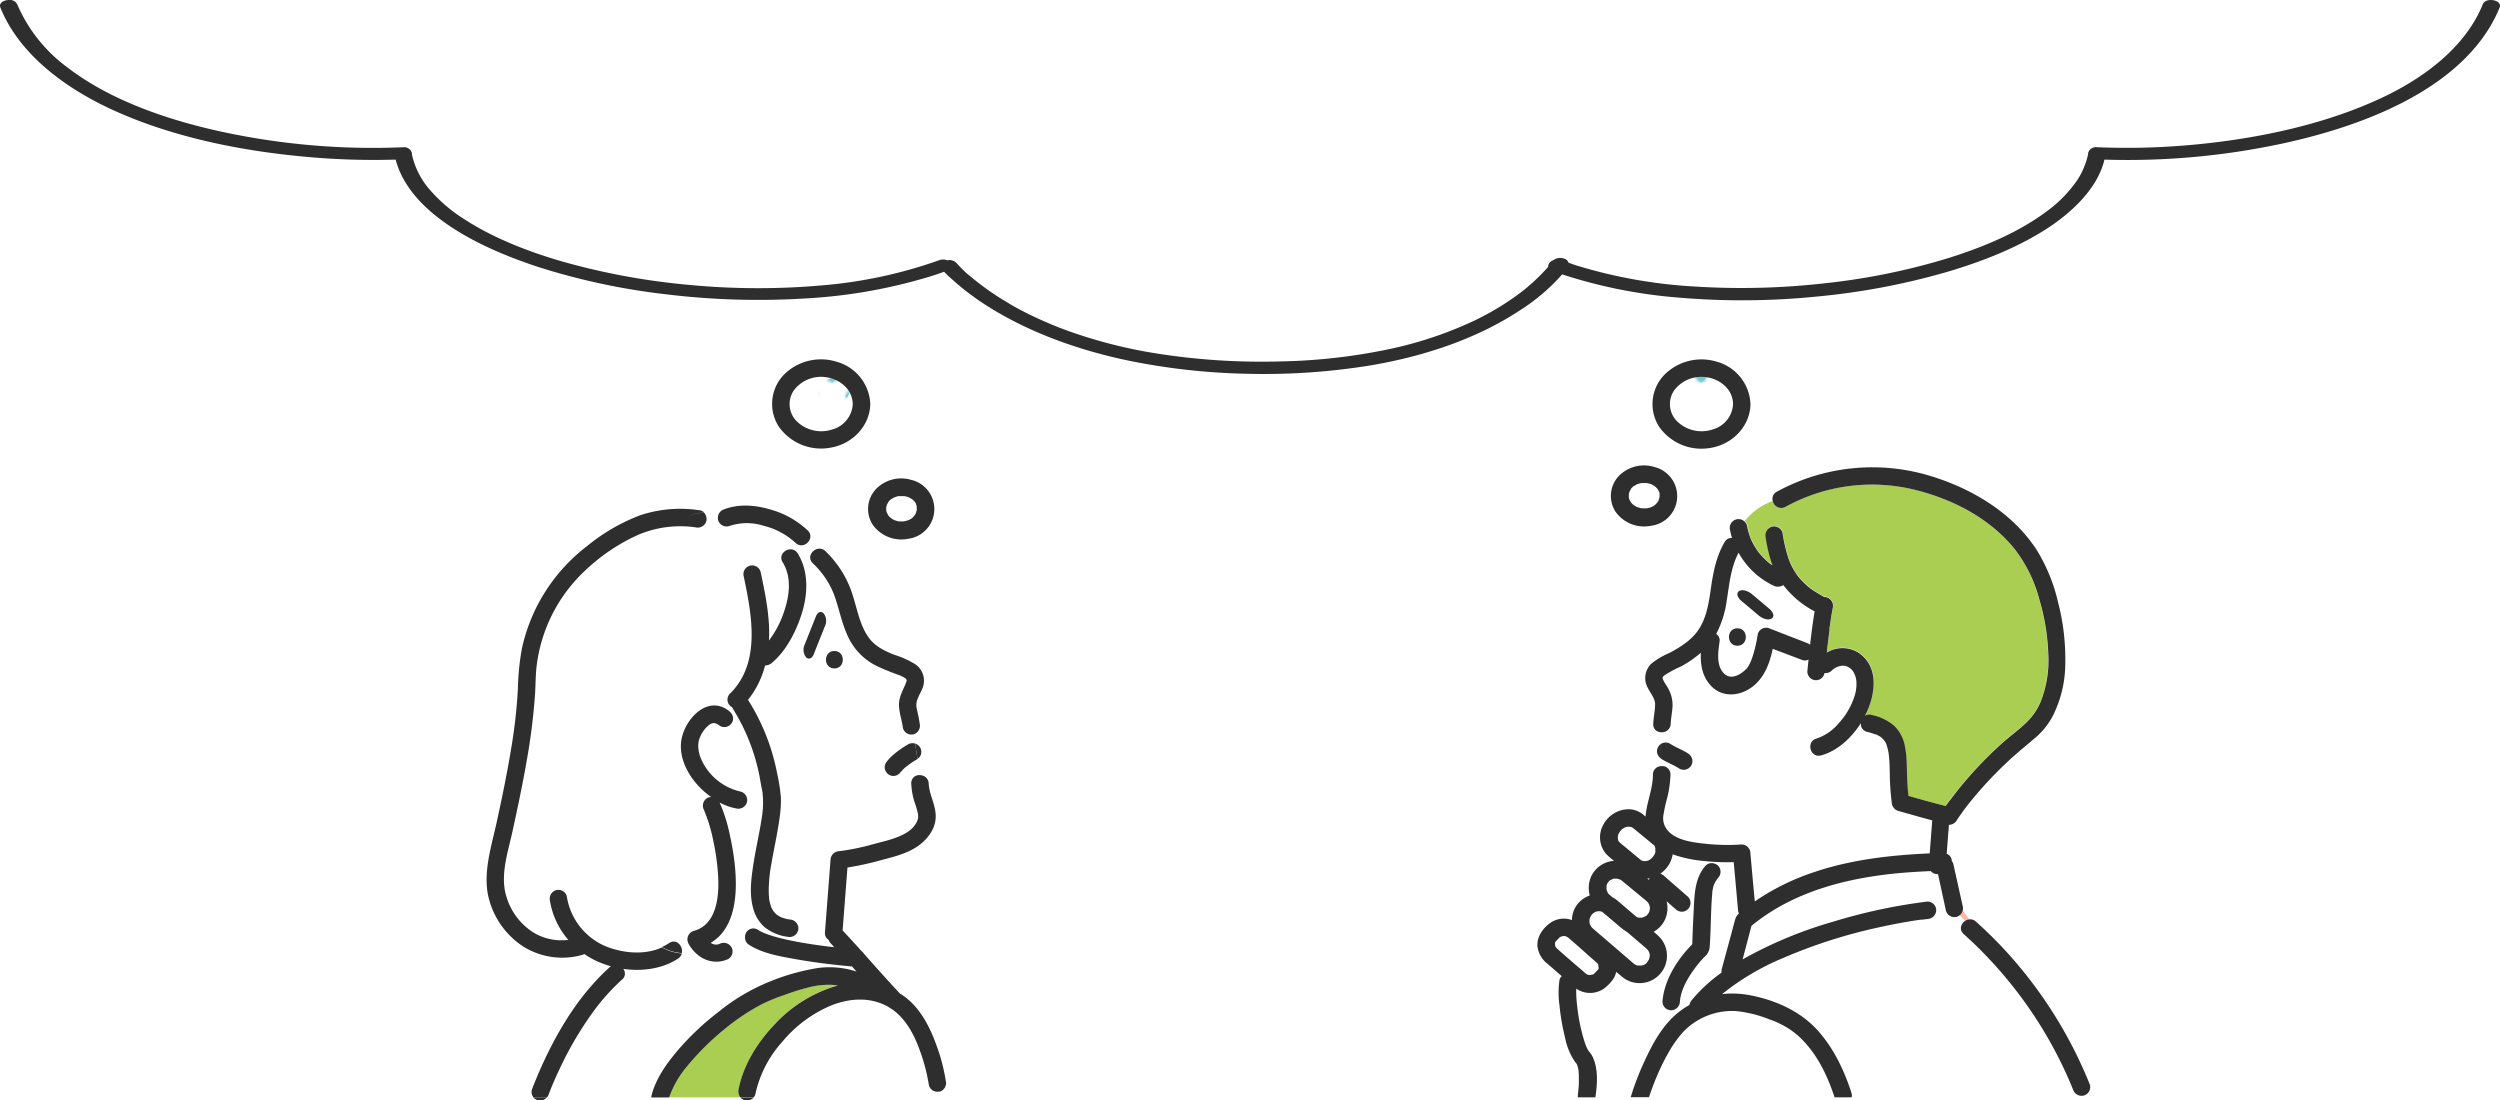 <svg xmlns="http://www.w3.org/2000/svg" xmlns:xlink="http://www.w3.org/1999/xlink" viewBox="0 0 628.7 276.73"><defs><style>.cls-1{fill:none;}.cls-2{fill:#fff;}.cls-3{fill:#73c8d3;}.cls-4{fill:url(#新規パターン1_4);}.cls-5{fill:#2e2e2e;}.cls-6{fill:#ffb4a5;}.cls-7{fill:#a9ce52;}</style><pattern id="新規パターン1_4" data-name="新規パターン1 4" width="12" height="12" patternTransform="translate(-280.18 -456.4) rotate(-45) scale(0.56)" patternUnits="userSpaceOnUse" viewBox="0 0 12 12"><rect class="cls-1" width="12" height="12"/><rect class="cls-2" x="11.75" y="11.75" width="12.5" height="12.5"/><rect class="cls-2" x="-0.25" y="11.75" width="12.5" height="12.5"/><rect class="cls-2" x="-12.25" y="11.75" width="12.5" height="12.5"/><rect class="cls-2" x="11.75" y="-0.25" width="12.5" height="12.5"/><rect class="cls-2" x="-0.25" y="-0.25" width="12.5" height="12.5"/><circle class="cls-3" cx="6" cy="6" r="2.43"/><rect class="cls-2" x="-12.25" y="-0.25" width="12.5" height="12.5"/><rect class="cls-2" x="11.75" y="-12.25" width="12.5" height="12.5"/><rect class="cls-2" x="-0.25" y="-12.25" width="12.5" height="12.5"/><rect class="cls-2" x="-12.25" y="-12.25" width="12.5" height="12.5"/></pattern></defs><g id="レイヤー_2" data-name="レイヤー 2"><g id="レイヤー_1-2" data-name="レイヤー 1"><path class="cls-4" d="M213.68,98.06a.45.45,0,0,0,0-.14A.93.93,0,0,0,213.68,98.06Z"/><path class="cls-4" d="M213.65,98v-.09a.45.45,0,0,1,0-.11c0-.15-.08-.3-.13-.45s-.24-.45-.06-.17-.1-.16-.13-.22l-.21-.34,0,0h0l-.21-.23c-.13-.14-.27-.26-.41-.39s0,0,0,0a5.59,5.59,0,0,0-.66-.41l-.23-.12-.32-.12a8.52,8.52,0,0,0-.84-.2l-.05,0h-.07l-.45,0c-.24,0-.47,0-.71,0H209l-.42.1q-.33.09-.66.21l-.23.12-.28.16c-.1.05-.18.12-.28.17l-.05,0,0,0a4.78,4.78,0,0,0-.46.44,2,2,0,0,0-.2.21l-.05.07c-.08.14-.17.27-.24.4l-.1.16c.18-.28,0,.11-.06.17l-.09.3a3.4,3.4,0,0,1-.07.34h0c0,.22,0,.49,0,.7,0,0,0,0,0,.07s.06.25.1.38.06.18.09.27h0a4,4,0,0,1,.35.61v0c.09.08.16.18.24.26a6,6,0,0,0,.45.42c.05,0,.4.27.5.32s.2.1.29.16l.06,0h0l.65.2.58.13h0c.27,0,.54,0,.81,0s.26,0,.39,0h0c.28-.06.56-.12.84-.2l.34-.13.06,0,.71-.41,0,0,.21-.18c.18-.16.34-.34.5-.51h0l0,0c.08-.14.17-.27.25-.4a1.19,1.19,0,0,1,.1-.17v0c.08-.25.15-.49.21-.75a.45.45,0,0,0,0-.08c0-.12,0-.24,0-.29S213.66,98.06,213.65,98Z"/><path class="cls-4" d="M212.41,95.87c-.12-.09-.31-.2,0,0Z"/><path class="cls-4" d="M431.83,93.89a.41.41,0,0,1,0-.1.43.43,0,0,1,0-.1c0-.15-.08-.3-.13-.45s-.24-.46-.06-.17-.09-.17-.13-.23-.14-.22-.2-.33l0,0v0l-.21-.23a4.86,4.86,0,0,0-.41-.38l0,0c-.22-.14-.44-.29-.67-.41l-.22-.11c-.11,0-.22-.09-.33-.12a8.59,8.59,0,0,0-.84-.21h-.12l-.45,0c-.24,0-.47,0-.71,0l-.12,0-.42.09c-.22.06-.44.14-.65.22l-.23.11-.29.16-.28.18-.05,0h0l-.46.44-.2.21,0,.08c-.08.13-.17.26-.24.4l-.1.16c.18-.29,0,.1-.05.17a1.71,1.71,0,0,0-.09.3c0,.11,0,.23-.08.34h0a5.45,5.45,0,0,1,0,.7s0,0,0,.06.06.26.1.38l.09.27h0a4,4,0,0,1,.35.61l0,0c.08.08.15.18.23.26a4.38,4.38,0,0,0,.45.41c.05,0,.41.28.5.33l.29.15.06,0h0c.22.07.43.15.65.21s.39.08.58.12h0c.27,0,.54,0,.82,0l.38,0h0a8.59,8.59,0,0,0,.84-.21l.34-.12.07,0,.7-.41,0,0,.21-.18a6.14,6.14,0,0,0,.5-.52h0l0,0c.07-.14.16-.26.24-.4l.1-.17h0q.12-.37.21-.75l0-.09a2.55,2.55,0,0,1,0-.28C431.84,94.1,431.83,94,431.83,93.89Z"/><path class="cls-4" d="M431.85,94a.3.3,0,0,0,0-.15S431.84,93.94,431.85,94Z"/><path class="cls-4" d="M430.58,91.81c-.12-.1-.31-.21,0,0Z"/><path class="cls-5" d="M627.69.25c-.29.83-.57,1.65-.86,2.47.29-.82.57-1.64.86-2.47-1.13-.47-2.86-.32-3.32.83-4.23,10.54-14.74,19-28,24.69-13.42,5.83-29,9.14-44.63,10.61a179,179,0,0,1-24.43.64,2,2,0,0,0-2.2,1.53,2,2,0,0,1,0,.24h0l-.12.52c-.09.38-.2.77-.32,1.16a20.65,20.65,0,0,1-.78,2.06,18,18,0,0,1-2.19,3.73,32.87,32.87,0,0,1-7.29,7.11c-6.63,4.88-14.82,8.46-23.66,11.29a165.44,165.44,0,0,1-31.25,6.51,185.84,185.84,0,0,1-33.37.88A125,125,0,0,1,396,66.62l-1.54-.55a1.55,1.55,0,0,0-1-1,3,3,0,0,0-2.82.35c-.84.32-1.38,1-1.27,1.63-.31.38-.64.74-1,1.11-.87.95-1.82,1.87-2.8,2.77l-.13.12-.49.42c-.34.3-.69.59-1,.88-.72.59-1.46,1.16-2.23,1.73a66.36,66.36,0,0,1-5.61,3.7,66,66,0,0,1-6.94,3.58,97.54,97.54,0,0,1-19.53,6.38A145.85,145.85,0,0,1,322,90.89,169.36,169.36,0,0,1,291.57,89,123.22,123.22,0,0,1,269,83.36c-3-1.07-5.86-2.26-8.63-3.56-1.29-.6-2.55-1.23-3.78-1.88-.48-.25-.66-.35-1.36-.74s-1.14-.64-1.7-1a68.55,68.55,0,0,1-9.39-6.59L243.4,69l-.31-.27c.5.43.06.05-.06-.06-.38-.35-.75-.7-1.11-1.06s-.83-.86-1.23-1.29a1.15,1.15,0,0,1-.14-.17,2.43,2.43,0,0,0-2.33-.68,2.84,2.84,0,0,0-2.13,0,116.09,116.09,0,0,1-29.45,6.3,182.35,182.35,0,0,1-33.29-.12,174.15,174.15,0,0,1-32.1-5.93c-8.89-2.58-17.62-6.09-24.58-10.66a38.17,38.17,0,0,1-8.15-6.86A20.23,20.23,0,0,1,104,40.4c-.11-.33-.2-.67-.28-1l-.12-.51,0-.09c0-.08,0-.16,0-.24a2,2,0,0,0-2.2-1.53,180,180,0,0,1-44.7-3.7C41.77,30.18,27.33,25,16.83,16.86A38.45,38.45,0,0,1,4.33,1.08,2.13,2.13,0,0,0,2.1,0C3.45,2,4.87,3.88,6.37,5.78,4.87,3.88,3.45,2,2.1,0,.85.08-.34.8.09,1.89,4.58,13.07,15.63,22.05,29.58,28.2s30,9.58,46.17,11.12a186.17,186.17,0,0,0,23.75.82c1.48,5.68,5.57,10.78,11.21,15,6.82,5.16,15.56,9,24.65,12a169.28,169.28,0,0,0,32.38,6.9,191.71,191.71,0,0,0,35,1,131.94,131.94,0,0,0,32.13-5.81c.86-.28,1.71-.59,2.55-.89.61.65,1.28,1.28,2,1.89a63.21,63.21,0,0,0,8.5,6.49c10.36,6.66,23.09,11.38,36.61,14.12A165.25,165.25,0,0,0,313.82,94a166.66,166.66,0,0,0,30.83-2.11c13.86-2.33,27-6.88,37.41-13.74A49.28,49.28,0,0,0,392.85,69a125.91,125.91,0,0,0,28.93,5.81,187.4,187.4,0,0,0,34.89-.21,176.65,176.65,0,0,0,32.84-6.18c9.49-2.78,18.6-6.47,26.06-11.46C522,52.6,527.19,47.15,529,41c.08-.29.15-.57.22-.86a185.2,185.2,0,0,0,44.56-4c15.52-3.33,30.69-8.85,41.56-17.41,6.18-4.86,10.75-10.59,13.26-16.84C628.91,1.14,628.43.56,627.69.25Z"/><path class="cls-5" d="M210.49,91A13.18,13.18,0,0,0,197,94.37a10.58,10.58,0,0,0-1.14,12.93,13,13,0,0,0,13,5.28c5.43-.89,9.9-5.4,10-11A11.54,11.54,0,0,0,210.49,91Zm-1.17,17a8.83,8.83,0,0,1-9-2.1,6.1,6.1,0,0,1-.63-7.8,8.53,8.53,0,0,1,8.27-3.2,8.3,8.3,0,0,1,4.73,2.44,6.37,6.37,0,0,1,1.76,4.28A7,7,0,0,1,209.32,108Z"/><path class="cls-5" d="M431.87,91a13.16,13.16,0,0,0-13.47,3.42,10.57,10.57,0,0,0-1.14,12.93,13,13,0,0,0,12.95,5.28c5.43-.89,9.91-5.4,10-11A11.53,11.53,0,0,0,431.87,91Zm-1.17,17a8.83,8.83,0,0,1-9-2.1,6.12,6.12,0,0,1-.63-7.8,8.54,8.54,0,0,1,8.28-3.2,8.31,8.31,0,0,1,4.72,2.44,6.28,6.28,0,0,1,1.76,4.28A7,7,0,0,1,430.7,108Z"/><path class="cls-5" d="M416.07,117.45a8.83,8.83,0,0,0-9,2.29,7.3,7.3,0,0,0-.83,8.9,8.79,8.79,0,0,0,8.84,3.6,7.53,7.53,0,0,0,1-14.79Zm0,4.87c-.31-.2-.11-.09,0,0Zm1.25,2.77c-.07.26-.13.5-.21.75v0a.91.91,0,0,1-.1.16c-.07.14-.16.27-.24.4s0,0,0,0v0c-.17.17-.32.35-.5.51l-.21.18,0,0-.71.42-.07,0-.34.13c-.27.08-.55.14-.83.2h0c-.12,0-.25,0-.38,0s-.54,0-.81,0h0l-.59-.13c-.22-.06-.43-.13-.64-.21h0l-.06,0c-.1-.06-.2-.1-.29-.16s-.45-.3-.51-.33a5.74,5.74,0,0,1-.45-.41c-.08-.08-.15-.18-.23-.26v0a5.88,5.88,0,0,0-.35-.6h0l-.09-.26-.09-.38a.64.64,0,0,0,0-.07,5.45,5.45,0,0,0,0-.7h0c0-.11,0-.23.07-.34l.09-.3c0-.06.24-.45.06-.17s.07-.12.09-.16.17-.26.25-.4a.3.3,0,0,0,0-.08l.2-.21c.15-.15.31-.29.47-.43l0,0,.05,0,.27-.17.29-.16.23-.12c.22-.08.43-.15.65-.21l.43-.1.11,0c.24,0,.48,0,.72,0l.45,0h.12a7.75,7.75,0,0,1,.83.21l.33.12.23.12a6.55,6.55,0,0,1,.66.41l0,0,.4.38.22.24h0l0,0,.21.34c0,.06.31.51.13.22s0,.11.06.17a3.74,3.74,0,0,1,.12.45.39.39,0,0,1,0,.11s0,0,0,.09,0,.22,0,.32,0,.17,0,.28Zm0-.72a.37.37,0,0,1,0,.14C417.38,124.45,417.37,124.41,417.37,124.37Z"/><path class="cls-5" d="M229.27,120.71a8.86,8.86,0,0,0-9,2.3,7.3,7.3,0,0,0-.83,8.9,8.79,8.79,0,0,0,8.84,3.6,7.54,7.54,0,0,0,1-14.8Zm0,4.88c-.31-.21-.12-.1,0,0Zm1.24,2.77q-.09.38-.21.75h0l-.1.17c-.07.14-.16.26-.24.4l0,0h0c-.16.18-.32.36-.49.52l-.21.18,0,0-.71.41-.07,0-.34.12a7.93,7.93,0,0,1-.84.21h0l-.38,0c-.27,0-.54,0-.81,0h0c-.19,0-.39-.07-.58-.12s-.43-.14-.65-.21h0l0,0-.3-.15c-.09-.05-.45-.31-.5-.33a5.74,5.74,0,0,1-.45-.41c-.08-.08-.15-.18-.23-.26l0,0a3.33,3.33,0,0,0-.35-.61h0l-.09-.27c0-.12-.06-.25-.1-.38a.13.13,0,0,0,0-.06,4.09,4.09,0,0,0,0-.7h0c0-.11,0-.23.08-.34l.09-.3c0-.07.24-.46.06-.17s.07-.13.09-.16l.24-.4a.25.25,0,0,0,0-.08l.2-.21.47-.44h0l.06,0,.27-.18.29-.16.23-.11c.22-.08.43-.16.65-.22s.28-.07.42-.09l.12,0q.36,0,.72,0l.45,0h.11a7.93,7.93,0,0,1,.84.21c.11,0,.22.08.33.12l.22.11a7.48,7.48,0,0,1,.67.41l0,0,.4.38.21.23v0l0,0c.07.11.14.22.2.33s.32.51.14.23,0,.1,0,.17a3.81,3.81,0,0,1,.13.45s0,0,0,.1a.41.41,0,0,0,0,.1c0,.1,0,.21,0,.32s0,.17,0,.28A.46.46,0,0,0,230.55,128.36Zm0-.73a.3.3,0,0,1,0,.15C230.57,127.72,230.57,127.67,230.56,127.63Z"/><path class="cls-6" d="M400.11,230.15c-.25.26-.11.12,0,0Z"/><path class="cls-6" d="M407.11,211.83l-.05-.06S407.1,211.83,407.11,211.83Z"/><path class="cls-6" d="M392.62,235.5Z"/><path class="cls-2" d="M406.73,210.56v.36a.83.83,0,0,1,0,.13c0,.1.06.19.08.29a.64.64,0,0,0,0,.07l.09.16a.75.75,0,0,1,.08.14l0,0c.12.11.24.24.37.35.63.54,1.28,1.06,1.92,1.59l2.63,2.19c.2.16.4.32.59.49h0a1.35,1.35,0,0,1,.26.15l.09.05.06,0,.29.07h.1s.06,0,.06,0h.4l.14,0,.49-.14.24-.12.34-.22h0a4.27,4.27,0,0,0,.44-.41c.1-.1.19-.21.28-.32-.27.31,0-.06.12-.21s.14-.24.21-.37a5.54,5.54,0,0,0,.17-.58s0-.13,0-.2h0a3.37,3.37,0,0,1,0-.56l-.06-.23s0-.07,0-.14l0,0-.15-.26,0-.07a3.63,3.63,0,0,0-.34-.28l-4.86-4c-.17-.13-.34-.26-.5-.4.41.36,0,.05-.12,0l-.1,0h0l-.29-.07a.5.5,0,0,1-.21,0h-.18l-.19,0h-.05l-.56.16-.16.08c-.19.11-.37.24-.55.35.42-.26,0,0-.08.08l-.18.18-.23.25a.74.74,0,0,1-.09.12l-.18.3c-.05.1-.1.2-.16.3s.08-.14.06-.13-.2.69-.22.78h0Z"/><path class="cls-6" d="M400.55,245.15l-.09,0Z"/><path class="cls-6" d="M409.67,207.93a.69.69,0,0,0-.18,0l0,0h.16Z"/><path class="cls-6" d="M391.11,237s0,0,0,.05h0Z"/><path class="cls-6" d="M391.05,237.21a.65.65,0,0,0,0-.13C391.06,237.15,391.05,237.23,391.05,237.21Z"/><path class="cls-6" d="M416.28,213.46a.07.07,0,0,1,0-.05A.07.07,0,0,0,416.28,213.46Z"/><path class="cls-6" d="M413.34,216.67h0Z"/><path class="cls-6" d="M400.39,245.24l.07,0h0Z"/><path class="cls-6" d="M416.31,214.14c0,.06,0,.08,0,0Z"/><path class="cls-2" d="M448.48,147.13a2.43,2.43,0,0,1-2.45.15,19.71,19.71,0,0,1-8.79-8.28c-2,3.78-2.34,8-3,12.15a25.08,25.08,0,0,1-2.63,8.27,1.91,1.91,0,0,1,.87,1.72c-.34,2.6-1,6.15,1.1,8.23,1.8,1.79,4.33.22,5.75-1.31l.06-.07a2.4,2.4,0,0,0,.18-.26c.13-.2.25-.4.36-.61a9.47,9.47,0,0,0,.5-1.08,25.15,25.15,0,0,0,.91-2.95,34.4,34.4,0,0,0,.72-3.61,2.2,2.2,0,0,1,2.7-1.54l9.73,3.78a2.6,2.6,0,0,1,.73.41c.32-2.8.68-5.61,1.16-8.39A23.64,23.64,0,0,1,448.48,147.13Zm-11.56,15.3c-2.83,0-2.83-4.39,0-4.39S439.75,162.43,436.92,162.43Zm8.3-10.43a2.2,2.2,0,0,1-2.7,1.53l-.61-.17-4.26-1.19a2.32,2.32,0,0,1-1.31-1,2.21,2.21,0,0,1,.79-3,2.31,2.31,0,0,1,1.69-.22l.61.17,4.26,1.2a2.28,2.28,0,0,1,1.31,1A2.22,2.22,0,0,1,445.22,152Z"/><path class="cls-6" d="M416.17,214.69Z"/><path class="cls-6" d="M409.67,207.93l.05,0S409.77,207.93,409.67,207.93Z"/><path class="cls-6" d="M416.07,212.89s0-.08-.09-.13Z"/><path class="cls-6" d="M416.29,213.53a.11.11,0,0,0,0-.05C416.29,213.61,416.37,213.78,416.29,213.53Z"/><path class="cls-6" d="M412.7,230.91Z"/><path class="cls-2" d="M412,230.89h0a4.87,4.87,0,0,0,.54,0h.19l.1,0,.51-.15a3.26,3.26,0,0,1,.42-.23l.06,0,.21-.18a4.4,4.4,0,0,0,.35-.39,1.46,1.46,0,0,0,.11-.18c.07-.11.14-.24.2-.36v0c.05-.19.09-.39.15-.58s0-.22,0-.33,0-.3,0-.36-.11-.4-.16-.6-.11-.2-.17-.3a.43.43,0,0,0,0-.07s0,0-.1-.16-.35-.35-.54-.52l-5.4-4.46-.65-.54s-.28-.17-.37-.22l-.14-.08-.17-.07c-.2-.06-.41-.1-.61-.15.48.12,0,0-.13,0H406l-.14,0-.47.14c.15,0-.32.17-.41.22l-.08,0-.21.18c-.1.1-.19.21-.28.32s-.23.35-.27.43l0,0c0,.06-.06.15-.07.19s-.07.28-.11.43v0c0,.21,0,.41,0,.62v0a1.39,1.39,0,0,0,0,.17c.05.21.12.4.18.6-.14-.46,0,0,.07.12l.14.23.12.16.11.11.4.37.4.34a7.4,7.4,0,0,1,1.32.88c1,.85,2,1.71,3,2.57l1.91,1.62h0A2.17,2.17,0,0,1,412,230.89Z"/><path class="cls-6" d="M414.41,226.93h0l.1.15A.48.48,0,0,0,414.41,226.93Z"/><polygon class="cls-6" points="414.4 226.92 414.41 226.93 414.41 226.93 414.4 226.92"/><path class="cls-2" d="M414.83,240.52c0-.13,0-.26,0-.4s0-.18,0-.2-.08-.31-.13-.46c0,.13-.24-.45-.32-.56.05.08-.4-.4-.5-.49l-4.68-4a15.3,15.3,0,0,1-2.17-1.62l-3.43-2.9-.75-.61a2.27,2.27,0,0,0-2.32.44c-.12.11-.23.23-.34.35a4,4,0,0,1-.32.53c0,.07-.17.66-.19.64,0,.15,0,.29,0,.43s0,.18,0,.23a2.55,2.55,0,0,0,1,1.69c.81.72,1.65,1.42,2.47,2.13l7.34,6.31a4.89,4.89,0,0,0,.56.45,2,2,0,0,0,.76.32l.2,0,.35,0,.35,0h0l.07,0c.31-.08.52-.15.55-.16a2.58,2.58,0,0,0,1-.84c-.11.12.22-.37.31-.54,0,0,.13-.46.15-.54v-.07A1.15,1.15,0,0,0,414.83,240.52Z"/><path class="cls-2" d="M477.28,203.94a2.31,2.31,0,0,1-1.61-2.12c-.17-1.38-.29-2.76-.38-4.14-.19-2.74,0-5.55-.41-8.27a13.55,13.55,0,0,0-.57-2.26,4.28,4.28,0,0,0-1-1.43l-.33-.3c-.06,0-.21-.15-.28-.18a9.35,9.35,0,0,0-1-.54l-.06,0-.11,0-.64-.23c-.47-.15-.94-.28-1.42-.41a2,2,0,0,1-1.55-2.2c-2.34,3.68-5.85,7-10,8.13-2.74.76-3.89-3.48-1.17-4.23a12.56,12.56,0,0,0,5.64-3.91,18.19,18.19,0,0,0,3.86-6.57,9.44,9.44,0,0,0,.55-3.39,5.49,5.49,0,0,0-.69-2.76,3.24,3.24,0,0,0-2.47-1.7,4.24,4.24,0,0,0-3.08,1.25,2.07,2.07,0,0,1-1.79.58A2.17,2.17,0,0,1,456.7,171a2.21,2.21,0,0,1-2.19-2.2l.3-3a1.86,1.86,0,0,1-1.51.14l-7.43-2.89c-.75,3.74-2.18,7.41-5.33,9.7s-7.52,2.56-10.3-.52c-2.11-2.33-2.56-5.24-2.44-8.2a27.87,27.87,0,0,1-5,3.45,26.25,26.25,0,0,0-4.24,2.3c-.45.38-.47.55-.22,1.1.37.8.95,1.51,1.34,2.3a8.59,8.59,0,0,1,1,4.27c-.08,1.58-.39,2.87-.46,4.46a2.2,2.2,0,0,1-2.54,2.1v3.07a2.26,2.26,0,0,1,.61-.29,2.29,2.29,0,0,1,1.7.22c1.44.94,3.09,1.52,4.54,2.46a2.46,2.46,0,0,1,1,1.32,2.27,2.27,0,0,1-.22,1.69,2.3,2.3,0,0,1-1.32,1,2.26,2.26,0,0,1-1.69-.22c-1.44-.95-3.1-1.52-4.54-2.46l-.09-.08v1.95a2.08,2.08,0,0,1,2.41,2.11,27.37,27.37,0,0,1-.8,5.76,42.9,42.9,0,0,0-1,4.59c-.29,2.34,1,4.18,3.17,5.3,2.54,1.31,5.64,1.56,8.44,1.85a53.41,53.41,0,0,0,8.1.08,2.22,2.22,0,0,1,2.19,2.19q.56,6.06,1.1,12.13a59.49,59.49,0,0,1,15.2-7.46c9.27-3.09,19.06-4.19,28.79-4.62.22-2.77.43-5.53.64-8.3C483,205.57,480.14,204.74,477.28,203.94Z"/><path class="cls-6" d="M492.75,230.16l1.43,1.43a2.31,2.31,0,0,1,1.08-.39,24.38,24.38,0,0,1-1.65-2.24A2.21,2.21,0,0,1,492.75,230.16Z"/><path class="cls-2" d="M524.05,275.51a2.26,2.26,0,0,1-2.7-1.53,103.56,103.56,0,0,0-4.51-9.67,106.59,106.59,0,0,0-23-29.43,2,2,0,0,1,.37-3.29l-1.43-1.43a2.34,2.34,0,0,1-.65.33,2.21,2.21,0,0,1-2.7-1.53l-2-9.2-.17,0a2.15,2.15,0,0,1-1.65-.77c-2.54.11-5.08.26-7.62.48-13.32,1.19-27,4.63-37.47,13.29-.74,2.81-1.48,5.63-2.23,8.44a105.67,105.67,0,0,1,23-9.55,138.63,138.63,0,0,1,23.49-5,2.22,2.22,0,0,1,2.2,2.2,2.27,2.27,0,0,1-2.2,2.19l-1.34.17-.34,0-.65.09c-1,.15-2,.3-3,.48q-3.15.54-6.28,1.23a130.62,130.62,0,0,0-24.65,7.82,63,63,0,0,0-15.39,9.1,23,23,0,0,1,6.62.21c6.32,1.13,12.67,3.84,17.1,8.57,4.21,4.49,6.91,10.16,8.8,16a2.06,2.06,0,0,1,.05,1.17h61.15l-1.15-2.41A2.36,2.36,0,0,1,524.05,275.51Z"/><path class="cls-6" d="M230.14,187c-.12-.78-.24-1.56-.37-2.35h-.05l.39,2.33Z"/><path class="cls-2" d="M231.42,194.93l-.5-3-.18-1.06-.13.1a23.78,23.78,0,0,0-2.53,1.7,9.44,9.44,0,0,0-1.64,1.58,2.43,2.43,0,0,1-1.17.82,2.18,2.18,0,0,1-1.69-.22,2.19,2.19,0,0,1-.79-3,9.92,9.92,0,0,1,1.44-1.66,24.27,24.27,0,0,1,4.16-3,2.17,2.17,0,0,1,1.72-.18l-.39-2.33a2.2,2.2,0,0,1-2.67-1.54c-.26-1.89-.93-3.75-1-5.65-.08-2.17,1-3.81,1.75-5.73.24-.59.29-.82-.21-1.2a8.13,8.13,0,0,0-2.05-.95c-1.63-.62-3.28-1.25-4.85-2a15.3,15.3,0,0,1-6.83-6.27c-1.75-3.11-2.49-6.63-3.54-10a21.35,21.35,0,0,0-5.92-9.64c-1.49-1.39-.29-3.38,1.27-3.67a25.46,25.46,0,0,0-1.89-2.84,2.3,2.3,0,0,1-3,1.81,28.07,28.07,0,0,1,.53,3.37c2.15,4.4,1.77,9.66.28,14.24-1.42,4.41-3.85,9.09-7.45,12.13a2.6,2.6,0,0,1-1.69.62,23,23,0,0,1-4.29,8.64,53.07,53.07,0,0,1,7.24,18.58,42.87,42.87,0,0,1,.92,5.94,28.21,28.21,0,0,1-.31,4.94c-.52,3.95-1.42,7.83-2.09,11.76a37.52,37.52,0,0,0-.62,5.29,21.62,21.62,0,0,0,0,2.67c0,.19,0,.39.05.58a.41.41,0,0,1,0,.1l0,.07a8.68,8.68,0,0,0,.2,1,11.48,11.48,0,0,0,.33,1.1l0,.06,0,0,.23.45c.07.12.43.64.41.64.18.22.38.41.57.62l.14.14.08.05.44.29.48.26.26.12a10.16,10.16,0,0,0,1.07.33c.21.06.42.1.64.14,0,0,.72.11.32.06a2.25,2.25,0,0,1,2.2,2.2,2.21,2.21,0,0,1-2.2,2.2,11.67,11.67,0,0,1-6.28-2.46,9.5,9.5,0,0,1-2.88-4.72c-1-3.63-.51-7.57.06-11.22.61-3.95,1.53-7.84,2.12-11.79.07-.46,0-.07.06-.41s.05-.43.07-.65c.05-.46.1-.91.13-1.37a22.81,22.81,0,0,0,0-2.48c0-.39,0-.79-.09-1.18h0a.56.56,0,0,1,0-.1c0-.16-.07-.33-.1-.49-.3-1.3-.48-2.63-.74-3.94a49.88,49.88,0,0,0-6.26-16,7.35,7.35,0,0,1-.85.56,2.08,2.08,0,0,1,.2,2.43,2.21,2.21,0,0,1-3,.79c-1-.77-1.69-1-2.71-.26a7.56,7.56,0,0,0-2.27,3,5.54,5.54,0,0,0-.47,2.61,8.63,8.63,0,0,0,.65,2.84,14.26,14.26,0,0,0,10,8.33,2.21,2.21,0,0,1,1.53,2.7,2.25,2.25,0,0,1-2.7,1.54,14.68,14.68,0,0,1-4.16-1.49,39.81,39.81,0,0,1,2.52,7.91c1.51,6.8,3.07,17.72-1.29,24.1,1.76.52,3.47,1.13,5.2,1.63a2.08,2.08,0,0,1,3.2-1.69,10.13,10.13,0,0,0,1.07.6l.41.19.57.22c1,.37,2,.68,3,.95,2.13.56,4.29,1,6.46,1.36s4.22.66,6.25.91l1.44.16c-.3-.33-.6-.66-.91-1a2.43,2.43,0,0,1-.49-.83,2,2,0,0,1-.93-1.77l1.41-18.36a2.27,2.27,0,0,1,2.2-2.19,58.93,58.93,0,0,0,8.72-1.8c2.74-.74,5.63-1.33,8.1-2.8a6.79,6.79,0,0,0,2.38-2.23,4.53,4.53,0,0,0,.62-1.49,1.66,1.66,0,0,0,0-.5c0-.05,0-.4,0-.45a26.13,26.13,0,0,0-.95-3.24,18.52,18.52,0,0,1-.77-4.5A2,2,0,0,1,231.42,194.93Zm-30.26-31.59a2.21,2.21,0,0,1-.79-3l.59-.92q2.07-3.22,4.12-6.45a2.2,2.2,0,1,1,3.8,2.22l-.59.91-4.12,6.46A2.25,2.25,0,0,1,201.16,163.34Zm7.67,4.76c-2.83,0-2.83-4.39,0-4.39S211.66,168.1,208.83,168.1Z"/><path class="cls-6" d="M231.5,194.93c-.22-1-.4-2-.58-3l.5,3A.21.21,0,0,1,231.5,194.93Z"/><path class="cls-2" d="M177.61,131.05a2.28,2.28,0,0,1-2.71,1.53,27.08,27.08,0,0,0-14.53,1.92,48,48,0,0,0-13.19,8.9,39.28,39.28,0,0,0-12.33,24.78c-.18,2.07-.19,4.15-.31,6.22a156.79,156.79,0,0,1-2.22,17.52c-1,5.69-2.21,11.34-3.43,17-1.15,5.28-3.24,11.23-1.54,16.58a16.07,16.07,0,0,0,6.83,9,13.71,13.71,0,0,0,8.72,1.82,19.81,19.81,0,0,1-4.61-9.8,2.24,2.24,0,0,1,1.53-2.7,2.2,2.2,0,0,1,2.7,1.53,16.31,16.31,0,0,0,9.65,12.53c4.35,1.8,9.87,2.3,14.28.34a7.75,7.75,0,0,1-1.89-1.67,7.75,7.75,0,0,0,1.89,1.67,13.23,13.23,0,0,0,1.84-1c1.85-1.24,3.59.84,3.13,2.55,1.33.17,2.69.25,4,.43a9.79,9.79,0,0,1-2.28-2.77,2.23,2.23,0,0,1,1.31-3.23c5.68-1.51,6.36-8.45,6.15-13.3a56.38,56.38,0,0,0-1.24-9.33,39.34,39.34,0,0,0-2.34-7.77,2.25,2.25,0,0,1,.79-3,2.17,2.17,0,0,1,1-.27c-.4-.29-.79-.58-1.16-.89-3.68-3-6.86-7.87-6.4-12.79.5-5.39,6.44-12.29,12-8a3.25,3.25,0,0,1,.59.58,7.35,7.35,0,0,0,.85-.56c-.19-.33-.38-.65-.58-1a2.12,2.12,0,0,1-.51-3.4c7.85-7.7,5.48-19.84,3.47-29.4a2.2,2.2,0,1,1,4.24-1.17c1.18,5.62,2.41,11.43,2.09,17.21a25,25,0,0,0,3.83-7.36c1.35-4,1.92-8.6-.39-12.32-1.5-2.41,2.31-4.61,3.8-2.21a13.27,13.27,0,0,1,.64,1.17,28.07,28.07,0,0,0-.53-3.37,2.29,2.29,0,0,1-.7-.46,18.18,18.18,0,0,0-8-4.29,13.84,13.84,0,0,0-8.77.09,2.21,2.21,0,0,1-2.7-1.54,2,2,0,0,1,.24-1.66l-3.42.31A2.43,2.43,0,0,1,177.61,131.05Z"/><path class="cls-6" d="M230.92,192l-.17-1.06h0Z"/><path class="cls-7" d="M439.86,134.07c.11.33.22.65.34,1,0,.08.07.17.1.26s.14.3.15.34a18.09,18.09,0,0,0,.93,1.74c.18.3.37.59.56.87.09.13.18.26.28.38l.1.15a21.71,21.71,0,0,0,2.78,2.81l0,0,.05,0c.15.11.3.23.46.33l.18.12a36.67,36.67,0,0,1-1.71-7,2.26,2.26,0,0,1,1.54-2.71,2.21,2.21,0,0,1,2.7,1.54,38.06,38.06,0,0,0,1.23,5.58,15.14,15.14,0,0,0,1.84,4.12,10.85,10.85,0,0,0,1.2,1.68,19.14,19.14,0,0,0,1.67,1.7,13.16,13.16,0,0,0,1.85,1.44c.82.55,1.67,1.05,2.53,1.52a.91.91,0,0,1,.16.11,1.76,1.76,0,0,1,.61.06,2.25,2.25,0,0,1,1.54,2.7c-.3,1.53-.53,3.06-.74,4.6,0,.2-.06.4-.08.6v0c0,.13,0,.26,0,.38-.05.41-.11.82-.16,1.23l-.33,2.72c-.07.56-.12,1.12-.19,1.68a7.54,7.54,0,0,1,8.14.14c5,3.5,4.11,10.26,1.8,15.07L469,180a2,2,0,0,1,1.68-.24,12.68,12.68,0,0,1,5.62,2.73,9.58,9.58,0,0,1,2.71,5.26c.58,3,.41,6.06.6,9.08.06,1.09.15,2.19.26,3.28,3.1.88,6.21,1.76,9.35,2.55.92-1.35,1.94-2.64,3-3.91a100.77,100.77,0,0,1,11-11.69c2.13-1.92,4.51-3.61,6.55-5.62a15.53,15.53,0,0,0,3.36-5,28.48,28.48,0,0,0,1.91-12.22,54.94,54.94,0,0,0-2.25-13.53,35.56,35.56,0,0,0-6-12.38c-6.16-7.8-15.5-12.69-25-15.09A45.14,45.14,0,0,0,449,127.46a2.18,2.18,0,0,1-3.21-1.46,15.72,15.72,0,0,0-7,5,1.9,1.9,0,0,1,.64,1.05A19.63,19.63,0,0,0,439.86,134.07Z"/><path class="cls-7" d="M185.75,273.93c1.22-6.29,4.93-12.07,9.33-16.63a34.61,34.61,0,0,1,15.69-9.53,19.15,19.15,0,0,0-6.51.29,55.78,55.78,0,0,0-7,2.13,44.1,44.1,0,0,0-5.65,2.31,53.91,53.91,0,0,0-9.4,6.29,65.44,65.44,0,0,0-9.17,9.06,24.76,24.76,0,0,0-4.73,8.1h17.94A2.45,2.45,0,0,1,185.75,273.93Z"/><path class="cls-2" d="M452.14,260.38a21.54,21.54,0,0,0-7.06-4,30.54,30.54,0,0,0-8.5-2.11,17,17,0,0,0-13.46,5.46,29.87,29.87,0,0,0-3.7,5.37c-.55,1-1.07,2-1.57,3l-.69,1.49c-.2.46-.4.91-.49,1.14-.71,1.7-1.37,3.44-1.94,5.2h46.66C459.52,270.19,456.72,264.47,452.14,260.38Z"/><path class="cls-2" d="M437,228.91q-.54-6-1.09-12.06c-1.57,0-3.12,0-4.69-.06-.05.12-.1.25-.14.37a2.13,2.13,0,0,1,1,.54,2.24,2.24,0,0,1,0,3.1l0,0h0c-.2.35-.45.67-.64,1a5.53,5.53,0,0,0-.47,1.12c-.09.29-.24,1.43-.17.56-.09,1-.18,2-.24,3.07-.24,3.92-.21,7.87-.52,11.79a3.79,3.79,0,0,1-1.44,2.37c-.74.8-1.53,1.73-2.1,2.49-1.84,2.49-3.66,5.44-3.93,8.6a2.24,2.24,0,0,1-2.2,2.2,2.21,2.21,0,0,1-2.19-2.2c.45-5.41,3.7-10.57,7.5-14.41.09-2.79.21-5.59.35-8.38,0-.29,0-.59,0-.88l-1-1a2.19,2.19,0,0,1-2.18,2.11,2.32,2.32,0,0,1-1.56-.65l-.75-.65-1.52-1.34a7,7,0,0,1-.67,5.16,6.84,6.84,0,0,1-2.56,2.51l1.12,1a6.87,6.87,0,1,1-9.34,10.08l-1.22-1a6,6,0,0,1-.57,1.53,9.76,9.76,0,0,1-1.7,2,6.1,6.1,0,0,1-7.77.68v0c0,.57,0,1.14,0,1.71.06,1.2.21,2.72.35,3.7a46,46,0,0,0,1.65,7.71c.15.47.32.94.5,1.4.05.1.18.38.2.44s.18.34.28.5.53.7.1.19l.47.57a6.3,6.3,0,0,1,.86,1.62c1.09,2.85.88,6.34.39,9.5h8.95a67.52,67.52,0,0,1,3.5-9.12c2-4.37,4.54-9,8.32-12.08a21.94,21.94,0,0,1,2.94-2,2.63,2.63,0,0,1,.57-1.19A38.72,38.72,0,0,1,433,244.6a2.23,2.23,0,0,1,.06-.95l2.28-8.63c.32-1.24.62-2.48,1-3.71a3.24,3.24,0,0,1,.95-1.55A2.66,2.66,0,0,1,437,228.91Z"/><path class="cls-2" d="M429,217.7a2.09,2.09,0,0,1,2.15-.54c0-.12.09-.25.14-.37-.8,0-1.6-.1-2.41-.19a32.65,32.65,0,0,1-8.25-1.71,6.89,6.89,0,0,1-.86,2.45,7.65,7.65,0,0,1-2.23,2.41,2.77,2.77,0,0,1,.89.52l.75.66,5.3,4.63a2.18,2.18,0,0,1,.64,1.56.28.28,0,0,1,0,.09l1,1C426.2,224.46,426.36,220.7,429,217.7Z"/><path class="cls-6" d="M414.46,229.85l0,0S414.53,229.75,414.46,229.85Z"/><path class="cls-6" d="M414.71,229.45Z"/><path class="cls-6" d="M414.67,221.39a2.64,2.64,0,0,1,.17-.47,6.17,6.17,0,0,1-.62.1Z"/><path class="cls-6" d="M400,245.33Z"/><path class="cls-6" d="M402.06,243.59c.11-.18.05-.09,0,0Z"/><path class="cls-6" d="M402,242.59Z"/><path class="cls-2" d="M399.18,245.21h0l.36.1H400l.35-.1.06,0,.1,0,.16-.09.11-.08.19-.17.68-.71.17-.19c.05-.08.15-.23.16-.26l0,0c0-.14.08-.27.11-.41v-.05s0-.21,0-.29a.53.53,0,0,0,0-.11.5.5,0,0,0,0-.16l-.14-.24,0-.06-.11-.09-.15-.13c-.67-.62-1.37-1.21-2.05-1.81-1.73-1.52-3.44-3.06-5.19-4.56a2.44,2.44,0,0,1-.39-.23l-.13-.05-.31-.07h-.44l-.35.1h-.05l-.28.15-.06,0a2.39,2.39,0,0,0-.23.22l-.18.18c-.2.21-.4.43-.61.63l-.08.1-.15.24s0,0,0,0,0,.14-.05.14,0,.12,0,.17l0,0v0a1.71,1.71,0,0,1,0,.32,1.92,1.92,0,0,1,.09.32h0a3,3,0,0,1,.18.3l0,0,.22.21c1.61,1.47,3.28,2.88,4.91,4.31.77.67,1.56,1.33,2.31,2l.13.11C398.6,244.8,399,245.1,399.18,245.21Z"/><path class="cls-6" d="M399.16,245.21c-.19-.12-.11-.05,0,0Z"/><path class="cls-5" d="M436.92,158c-2.83,0-2.83,4.39,0,4.39S439.75,158,436.92,158Z"/><path class="cls-5" d="M444.92,153.07l-3.83-3.23-.55-.46a4.47,4.47,0,0,0-1.77-.88,1.94,1.94,0,0,0-1.45.15,1,1,0,0,0-.37,1.11,3.05,3.05,0,0,0,1,1.37l3.83,3.23.55.46a4.47,4.47,0,0,0,1.77.88,2,2,0,0,0,1.46-.15,1,1,0,0,0,.36-1.11A3.05,3.05,0,0,0,444.92,153.07Z"/><path class="cls-5" d="M517.57,151.51A43.44,43.44,0,0,0,512,138c-6.06-9.07-15.9-15-26.19-18.2a50.1,50.1,0,0,0-39,3.87,2,2,0,0,0-1,2.33,10.23,10.23,0,0,1,5.29-.23,10.23,10.23,0,0,0-5.29.23,2.18,2.18,0,0,0,3.21,1.46,45.14,45.14,0,0,1,32.83-4.21c9.51,2.4,18.85,7.29,25,15.09a35.56,35.56,0,0,1,6,12.38,54.94,54.94,0,0,1,2.25,13.53,28.48,28.48,0,0,1-1.91,12.22,15.53,15.53,0,0,1-3.36,5c-2,2-4.42,3.7-6.55,5.62a100.77,100.77,0,0,0-11,11.69c-1,1.27-2,2.56-3,3.91-3.14-.79-6.25-1.67-9.35-2.55-.11-1.09-.2-2.19-.26-3.28-.19-3,0-6.09-.6-9.08a9.58,9.58,0,0,0-2.71-5.26,12.68,12.68,0,0,0-5.62-2.73A2,2,0,0,0,469,180l.34-.67c2.31-4.81,3.19-11.57-1.8-15.07a7.54,7.54,0,0,0-8.14-.14c.07-.56.12-1.12.19-1.68l.33-2.72c.05-.41.11-.82.16-1.23,0-.12,0-.25,0-.38v0c0-.2,0-.4.08-.6.21-1.54.44-3.07.74-4.6a2.25,2.25,0,0,0-1.54-2.7,1.76,1.76,0,0,0-.61-.06.91.91,0,0,0-.16-.11c-.86-.47-1.71-1-2.53-1.52a13.16,13.16,0,0,1-1.85-1.44,19.14,19.14,0,0,1-1.67-1.7,10.85,10.85,0,0,1-1.2-1.68,15.14,15.14,0,0,1-1.84-4.12,38.06,38.06,0,0,1-1.23-5.58,2.21,2.21,0,0,0-2.7-1.54,2.26,2.26,0,0,0-1.54,2.71,36.67,36.67,0,0,0,1.71,7l-.18-.12c-.16-.1-.31-.22-.46-.33l-.05,0,0,0a21.71,21.71,0,0,1-2.78-2.81l-.1-.15c-.1-.12-.19-.25-.28-.38-.19-.28-.38-.57-.56-.87a18.09,18.09,0,0,1-.93-1.74s-.15-.35-.15-.34-.07-.18-.1-.26c-.12-.33-.23-.65-.34-1a19.63,19.63,0,0,1-.49-2,1.9,1.9,0,0,0-.64-1.05,28.09,28.09,0,0,0-4.37,7.07,28.09,28.09,0,0,1,4.37-7.07,2.2,2.2,0,0,0-3.6,2.22,18.94,18.94,0,0,0,.48,1.94,2,2,0,0,0-1.87,1.06c-2.11,3.65-2.86,7.61-3.45,11.73-.53,3.67-1.1,7.48-3.29,10.57-1.76,2.48-4.48,4.15-7.12,5.56a19.12,19.12,0,0,0-4.55,2.7,5,5,0,0,0-1.06,5.74c.44,1,1.14,1.89,1.61,2.89a5,5,0,0,1,.31.87c0,.11.06.24.08.36s0,.2,0,.27c0,1.68-.38,3.15-.46,5a1.93,1.93,0,0,0,1.85,2.1v0a2.2,2.2,0,0,0,2.54-2.1c.07-1.59.38-2.88.46-4.46a8.59,8.59,0,0,0-1-4.27c-.39-.79-1-1.5-1.34-2.3-.25-.55-.23-.72.22-1.1a26.25,26.25,0,0,1,4.24-2.3,27.87,27.87,0,0,0,5-3.45c-.12,3,.33,5.87,2.44,8.2,2.78,3.08,7.12,2.82,10.3.52s4.58-6,5.33-9.7L453.3,166a1.86,1.86,0,0,0,1.51-.14l-.3,3a2.21,2.21,0,0,0,2.19,2.2,2.17,2.17,0,0,0,2.13-1.82,2.07,2.07,0,0,0,1.79-.58,4.24,4.24,0,0,1,3.08-1.25,3.24,3.24,0,0,1,2.47,1.7,5.49,5.49,0,0,1,.69,2.76,9.44,9.44,0,0,1-.55,3.39,18.19,18.19,0,0,1-3.86,6.57,12.56,12.56,0,0,1-5.64,3.91c-2.72.75-1.57,5,1.17,4.23,4.15-1.14,7.66-4.45,10-8.13a2,2,0,0,0,1.55,2.2c.48.13,1,.26,1.42.41l.64.23.11,0,.06,0a9.35,9.35,0,0,1,1,.54c.07,0,.22.15.28.18l.33.3a4.28,4.28,0,0,1,1,1.43,13.55,13.55,0,0,1,.57,2.26c.39,2.72.22,5.53.41,8.27.09,1.38.21,2.76.38,4.14a2.31,2.31,0,0,0,1.61,2.12c2.86.8,5.71,1.63,8.58,2.39-.21,2.77-.42,5.53-.64,8.3-9.73.43-19.52,1.53-28.79,4.62a59.49,59.49,0,0,0-15.2,7.46q-.56-6.06-1.1-12.13a2.22,2.22,0,0,0-2.19-2.19,53.41,53.41,0,0,1-8.1-.08c-2.8-.29-5.9-.54-8.44-1.85-2.17-1.12-3.46-3-3.17-5.3a42.9,42.9,0,0,1,1-4.59,27.37,27.37,0,0,0,.8-5.76,2.08,2.08,0,0,0-2.41-2.11v0a2.09,2.09,0,0,0-2,2.11c0,3.62-1.6,7-1.85,10.56l0,0c-.35-.28-.7-.59-1.07-.84a5.82,5.82,0,0,0-3.41-1,7.28,7.28,0,0,0-6.1,3.8,6.49,6.49,0,0,0,.61,7.39,16.65,16.65,0,0,0,2.06,1.78h0a6.87,6.87,0,0,0-5.62,3.62,7,7,0,0,0-.5,5.09,7,7,0,0,0-2.11,1.19,6.54,6.54,0,0,0-2.38,5,5.89,5.89,0,0,0-5.24.58c-2,1.32-3.68,3.65-3.42,6.12a6.56,6.56,0,0,0,2.56,4.33l3.46,3,.09.09a1.71,1.71,0,0,0-.59,1,22.78,22.78,0,0,0,0,6.28,57.49,57.49,0,0,0,1.43,8.24,16.07,16.07,0,0,0,2.48,6c.1.13.22.26.33.39s.1.19.17.32.12.32.15.42a7.68,7.68,0,0,1,.19.83,1.42,1.42,0,0,1,.07.43c0,.31.05.63.06.95,0,.65,0,1.3,0,1.95s-.07,1.25-.13,1.88c0,.32-.07.64-.11,1,0,.1,0,.2,0,.3v.06c0,.14-.05.27-.07.41h4.46c.49-3.16.7-6.65-.39-9.5a6.3,6.3,0,0,0-.86-1.62l-.47-.57c.43.51,0,0-.1-.19s-.19-.33-.28-.5-.15-.34-.2-.44c-.18-.46-.35-.93-.5-1.4a46,46,0,0,1-1.65-7.71c-.14-1-.29-2.5-.35-3.7,0-.57-.05-1.14,0-1.71v0a6.1,6.1,0,0,0,7.77-.68,9.76,9.76,0,0,0,1.7-2,6,6,0,0,0,.57-1.53l1.22,1A6.87,6.87,0,1,0,417,235.31l-1.12-1a6.84,6.84,0,0,0,2.56-2.51,7,7,0,0,0,.67-5.16l1.52,1.34.75.65a2.32,2.32,0,0,0,1.56.65,2.2,2.2,0,0,0,2.19-2.2,2.18,2.18,0,0,0-.64-1.56l-5.3-4.63-.75-.66a2.77,2.77,0,0,0-.89-.52,7.65,7.65,0,0,0,2.23-2.41,6.89,6.89,0,0,0,.86-2.45,32.65,32.65,0,0,0,8.25,1.71c.81.09,1.61.15,2.41.19a2.88,2.88,0,0,1,1.36-1.38,2.88,2.88,0,0,0-1.36,1.38c1.57.09,3.12.1,4.69.06q.56,6,1.09,12.06a2.66,2.66,0,0,0,.22.85,3.24,3.24,0,0,0-.95,1.55c-.36,1.23-.66,2.47-1,3.71L433,243.65a2.23,2.23,0,0,0-.06.95,38.72,38.72,0,0,0-7.52,6.94,2.63,2.63,0,0,0-.57,1.19,21.94,21.94,0,0,0-2.94,2c-3.78,3.08-6.32,7.71-8.32,12.08a67.52,67.52,0,0,0-3.5,9.12h4.6c.57-1.76,1.23-3.5,1.94-5.2.09-.23.29-.68.49-1.14l.69-1.49c.5-1,1-2.05,1.57-3a29.87,29.87,0,0,1,3.7-5.37,17,17,0,0,1,13.46-5.46,30.54,30.54,0,0,1,8.5,2.11,21.54,21.54,0,0,1,7.06,4c4.58,4.09,7.38,9.81,9.25,15.57h4.29a2.06,2.06,0,0,0-.05-1.17c-1.89-5.8-4.59-11.47-8.8-16-4.43-4.73-10.78-7.44-17.1-8.57a23,23,0,0,0-6.62-.21,63,63,0,0,1,15.39-9.1,130.62,130.62,0,0,1,24.65-7.82q3.14-.69,6.28-1.23c1-.18,2-.33,3-.48l.65-.09.34,0,1.34-.17a2.27,2.27,0,0,0,2.2-2.19,2.22,2.22,0,0,0-2.2-2.2,138.63,138.63,0,0,0-23.49,5,105.67,105.67,0,0,0-23,9.55c.75-2.81,1.49-5.63,2.23-8.44,10.51-8.66,24.15-12.1,37.47-13.29,2.54-.22,5.08-.37,7.62-.48a2.15,2.15,0,0,0,1.65.77l.17,0,2,9.2a2.21,2.21,0,0,0,2.7,1.53,2.23,2.23,0,0,0,1.51-1.53,18.39,18.39,0,0,1-1.24-2.12,18.39,18.39,0,0,0,1.24,2.12,2.42,2.42,0,0,0,0-1.17q-1.17-5.28-2.35-10.55a1.89,1.89,0,0,0-.39-.79,2,2,0,0,0-1.28-1.82q.27-3.65.56-7.28a2.26,2.26,0,0,0,1.94-1.07c.25-.41.52-.82.8-1.21s.58-.83.87-1.23.41-.56.62-.83l.34-.45c.15-.2.16-.21,0,0l.26-.33a100.62,100.62,0,0,1,9.91-10.73c2.3-2.17,4.76-4.14,7.17-6.2a18.86,18.86,0,0,0,4.12-5.15,29.67,29.67,0,0,0,3.23-13.79A56.21,56.21,0,0,0,517.57,151.51ZM455.2,162.13a2.6,2.6,0,0,0-.73-.41l-9.73-3.78a2.2,2.2,0,0,0-2.7,1.54,34.4,34.4,0,0,1-.72,3.61,25.15,25.15,0,0,1-.91,2.95,9.47,9.47,0,0,1-.5,1.08c-.11.21-.23.41-.36.61a2.4,2.4,0,0,1-.18.26l-.06.07c-1.42,1.53-3.95,3.1-5.75,1.31-2.09-2.08-1.44-5.63-1.1-8.23a1.91,1.91,0,0,0-.87-1.72,25.08,25.08,0,0,0,2.63-8.27c.68-4.17,1-8.37,3-12.15a19.71,19.71,0,0,0,8.79,8.28,2.43,2.43,0,0,0,2.45-.15,23.64,23.64,0,0,0,7.88,6.61C455.88,156.52,455.52,159.33,455.2,162.13Zm-38.91,51.28a.07.07,0,0,0,0,.05A.07.07,0,0,1,416.29,213.41Zm-.22-.52-.09-.13C416,212.81,416.07,212.86,416.07,212.89Zm-16,17.26Zm-7.49,5.35-.06,0Zm6.54,9.71c-.11-.05-.19-.12,0,0Zm.84.12c-.27.06-.12,0,0,0Zm2.06-1.74Zm0,0,0,0s-.11.18-.16.26l-.17.19-.68.71-.19.17-.11.08-.16.09-.09,0-.07,0,.06,0-.06,0-.35.1h-.48l-.36-.1h0c-.17-.11-.58-.41-.3-.15l-.13-.11c-.75-.7-1.54-1.36-2.31-2-1.63-1.43-3.3-2.84-4.91-4.31l-.22-.21,0,0a3,3,0,0,0-.18-.3h0a1.92,1.92,0,0,0-.09-.32,1.71,1.71,0,0,0,0-.32v0l0,0s0-.11,0-.17,0-.06,0-.13,0,0,0-.05v0s0,0,0,0l.15-.24.08-.1c.21-.2.41-.42.61-.63l.18-.18a2.39,2.39,0,0,1,.23-.22l.06,0,.28-.15h.05l.35-.1h.44l.31.07.13.05a2.44,2.44,0,0,0,.39.23c1.75,1.5,3.46,3,5.19,4.56.68.6,1.38,1.19,2.05,1.81l.15.13.11.09,0,.06.14.24a.5.5,0,0,1,0,.16.53.53,0,0,1,0,.11c0,.08,0,.25,0,.29v.05C402.12,243.36,402.08,243.49,402,243.63Zm0-1.07,0,0Zm12.81-1.85v.07c0,.08-.17.55-.15.54-.09.17-.42.66-.31.54a2.58,2.58,0,0,1-1,.84s-.24.08-.55.16l-.07,0h0l-.35,0-.35,0-.2,0a2,2,0,0,1-.76-.32,4.89,4.89,0,0,1-.56-.45l-7.34-6.31c-.82-.71-1.66-1.41-2.47-2.13a2.55,2.55,0,0,1-1-1.69c0-.05,0-.21,0-.23s0-.28,0-.43c0,0,.16-.57.19-.64a4,4,0,0,0,.32-.53c.11-.12.22-.24.34-.35a2.27,2.27,0,0,1,2.32-.44l.75.61,3.43,2.9a15.3,15.3,0,0,0,2.17,1.62l4.68,4c.1.09.55.57.5.49.08.11.37.69.32.56,0,.15.09.31.13.46s0,.14,0,.2,0,.27,0,.4A1.15,1.15,0,0,1,414.82,240.71Zm-.36-10.86c.07-.1.05,0,0,0Zm.23-.35,0-.05Zm.21-.76c-.06.19-.1.39-.15.58v0c-.06.12-.13.25-.2.36a1.46,1.46,0,0,1-.11.18,4.4,4.4,0,0,1-.35.39l-.21.18-.06,0a3.26,3.26,0,0,0-.42.23l-.51.15-.1,0h-.19a4.87,4.87,0,0,1-.54,0h0a2.17,2.17,0,0,0-.42-.11h0l-1.91-1.62c-1-.86-2-1.72-3-2.57a7.4,7.4,0,0,0-1.32-.88l-.4-.34-.4-.37-.11-.11-.12-.16-.14-.23c-.06-.11-.21-.58-.07-.12-.06-.2-.13-.39-.18-.6a1.39,1.39,0,0,1,0-.17v0c0-.21,0-.41,0-.62v0c0-.15.07-.29.11-.43s.05-.13.07-.19l0,0c0-.08.28-.42.27-.43s.18-.22.28-.32l.21-.18.08,0c.09-.05.56-.25.41-.22l.47-.14.14,0h.42c.14,0,.61.11.13,0,.2.05.41.09.61.15l.17.07.14.08c.09,0,.38.24.37.22l.65.54,5.4,4.46c.19.17.37.34.54.52h0a.48.48,0,0,1,.1.15.43.43,0,0,1,0,.07c.06.1.11.21.17.3s.11.4.16.6,0,.25,0,.36S414.89,228.63,414.9,228.74Zm-7.84-17,.05.06Zm7.16,9.25a6.17,6.17,0,0,0,.62-.1,2.64,2.64,0,0,0-.17.47Zm1.95-6.33,0,0Zm.13-.65c0,.07,0,.16,0,.2a5.54,5.54,0,0,1-.17.58c-.07.13-.13.25-.21.37s-.39.52-.12.21c-.09.11-.18.22-.28.32a4.27,4.27,0,0,1-.44.41h0l-.34.22-.24.12-.49.14-.14,0h-.56l-.29-.07-.06,0-.09-.05a1.35,1.35,0,0,0-.26-.15h0c-.19-.17-.39-.33-.59-.49l-2.63-2.19c-.64-.53-1.29-1.05-1.92-1.59-.13-.11-.25-.24-.37-.35l0,0a.75.75,0,0,0-.08-.14l-.09-.16a.64.64,0,0,1,0-.07c0-.1-.05-.19-.08-.29a.83.83,0,0,0,0-.13v-.48h0c0-.09.13-.77.22-.78s-.19.37-.06.13.11-.2.16-.3l.18-.3a.74.74,0,0,0,.09-.12l.23-.25.18-.18c.1-.1.5-.34.08-.08.18-.11.36-.24.55-.35l.16-.08.56-.16h.05l.19,0h.18l0,0a.69.69,0,0,1,.18,0c.1,0,.1,0,.05,0l.29.07h0l.1,0c.14.08.53.39.12,0,.16.14.33.27.5.4l4.86,4a3.63,3.63,0,0,1,.34.28l0,.07.15.26,0,0c0,.07,0,.13,0,.14l.06.23a3.37,3.37,0,0,0,0,.56Zm0,.1v0Zm0-.66a.11.11,0,0,1,0,.05C416.37,213.78,416.29,213.61,416.28,213.48Z"/><path class="cls-5" d="M525.58,272.81a110.92,110.92,0,0,0-20.82-33.26,106.71,106.71,0,0,0-7.85-7.78,2.08,2.08,0,0,0-1.65-.57c1.29,1.56,2.71,3,4.14,4.43-1.43-1.43-2.85-2.87-4.14-4.43-1.67.15-3,2.25-1.45,3.68a106.59,106.59,0,0,1,23,29.43,103.56,103.56,0,0,1,4.51,9.67,2.26,2.26,0,0,0,2.7,1.53A2.21,2.21,0,0,0,525.58,272.81Z"/><path class="cls-5" d="M209.83,168.1c2.83,0,2.83-4.39,0-4.39S207,168.1,209.83,168.1Z"/><path class="cls-5" d="M186.26,199.07a14.26,14.26,0,0,1-10-8.33,8.63,8.63,0,0,1-.65-2.84,5.54,5.54,0,0,1,.47-2.61,7.56,7.56,0,0,1,2.27-3c1-.72,1.71-.51,2.71.26a2.21,2.21,0,0,0,3-.79,2.08,2.08,0,0,0-.2-2.43,10.84,10.84,0,0,0-2.56,1.78,10.84,10.84,0,0,1,2.56-1.78,3.25,3.25,0,0,0-.59-.58c-5.58-4.28-11.52,2.62-12,8-.46,4.92,2.72,9.81,6.4,12.79.37.31.76.6,1.16.89a2.17,2.17,0,0,0-1,.27,2.25,2.25,0,0,0-.79,3,39.34,39.34,0,0,1,2.34,7.77,56.38,56.38,0,0,1,1.24,9.33c.21,4.85-.47,11.79-6.15,13.3a2.23,2.23,0,0,0-1.31,3.23,9.79,9.79,0,0,0,2.28,2.77,13.21,13.21,0,0,1,3.21.76v0a13.21,13.21,0,0,0-3.21-.76,7.72,7.72,0,0,0,1.7,1.07,7,7,0,0,0,6,0,2.2,2.2,0,0,0,.79-3,2.26,2.26,0,0,0-3-.79,2.28,2.28,0,0,1-2.2-.28,10.67,10.67,0,0,0,3.47-3.27,29,29,0,0,0-3.54-.84,29,29,0,0,1,3.54.84c4.36-6.38,2.8-17.3,1.29-24.1a39.81,39.81,0,0,0-2.52-7.91,14.68,14.68,0,0,0,4.16,1.49,2.25,2.25,0,0,0,2.7-1.54A2.21,2.21,0,0,0,186.26,199.07Z"/><path class="cls-5" d="M202.75,165.34c.68.58,1.46.25,1.88-.78.85-2.15,1.71-4.31,2.57-6.46l.36-.91a3,3,0,0,0-.49-3c-.68-.58-1.46-.25-1.87.79q-1.29,3.22-2.57,6.45c-.13.31-.25.61-.37.92A3.05,3.05,0,0,0,202.75,165.34Z"/><path class="cls-5" d="M186.22,276a2.12,2.12,0,0,0,1.06.69,2.35,2.35,0,0,0,2.26-.69Z"/><path class="cls-5" d="M237.84,271.79a46.32,46.32,0,0,0-2.27-8.73c-1.78-5-4.37-10.08-8.93-13l-.31-.19c-3.08-3.27-6.05-6.64-9.05-10a2.16,2.16,0,0,0-.59-.65c-1.55-1.73-3.11-3.44-4.7-5.13l-.09-.08q.61-7.92,1.22-15.85a72.82,72.82,0,0,0,8.21-1.78c3.16-.85,6.52-1.61,9.29-3.46,2.54-1.71,4.74-4.48,4.69-7.69,0-2.83-1.62-5.36-1.76-8.19a2.16,2.16,0,0,0-2.05-2.09,41.31,41.31,0,0,0,1.61,5.54,41.31,41.31,0,0,1-1.61-5.54,2,2,0,0,0-2.34,2.09,18.52,18.52,0,0,0,.77,4.5,26.13,26.13,0,0,1,.95,3.24c0,.05,0,.4,0,.45a1.66,1.66,0,0,1,0,.5,4.53,4.53,0,0,1-.62,1.49,6.79,6.79,0,0,1-2.38,2.23c-2.47,1.47-5.36,2.06-8.1,2.8a58.93,58.93,0,0,1-8.72,1.8,2.27,2.27,0,0,0-2.2,2.19l-1.41,18.36a2,2,0,0,0,.93,1.77,2.43,2.43,0,0,0,.49.83c.31.32.61.65.91,1l-1.44-.16c-2-.25-4-.53-6.25-.91s-4.33-.8-6.46-1.36c-1-.27-2-.58-3-.95l-.57-.22-.41-.19a10.13,10.13,0,0,1-1.07-.6,2.08,2.08,0,0,0-3.2,1.69,21.72,21.72,0,0,0,6.2,1,21.72,21.72,0,0,1-6.2-1,2.09,2.09,0,0,0,1,2.1c3.33,2.17,7.76,2.9,11.6,3.59,4.21.76,8.47,1.3,12.72,1.71.52.06,1,.1,1.55.14l1.15,1.29a22.09,22.09,0,0,0-9.55-.92,55.13,55.13,0,0,0-14.75,4.52,50.13,50.13,0,0,0-10.43,6.56,67.66,67.66,0,0,0-10,9.39c-2.88,3.37-5.7,7.21-6.81,11.57a2.11,2.11,0,0,0-.07.54h4.5a24.76,24.76,0,0,1,4.73-8.1,65.44,65.44,0,0,1,9.17-9.06,53.91,53.91,0,0,1,9.4-6.29,44.1,44.1,0,0,1,5.65-2.31,55.78,55.78,0,0,1,7-2.13,19.15,19.15,0,0,1,6.51-.29,34.61,34.61,0,0,0-15.69,9.53c-4.4,4.56-8.11,10.34-9.33,16.63a2.45,2.45,0,0,0,.47,2h3.32a1.8,1.8,0,0,0,.45-.85A28.54,28.54,0,0,1,196.72,262a32.15,32.15,0,0,1,12.5-9.23c4.57-1.74,9.45-2.06,13.83.24.23.12.44.27.66.4a1.69,1.69,0,0,0,.48.3c3.35,2.26,5.46,6,6.89,9.81a46.66,46.66,0,0,1,2.53,9.42,2.18,2.18,0,0,0,2.55,1.56L233.73,268l2.43,6.53.15,0A2.25,2.25,0,0,0,237.84,271.79Z"/><path class="cls-5" d="M194.09,166.72c3.6-3,6-7.72,7.45-12.13,1.49-4.58,1.87-9.84-.28-14.24.21,2.17.21,4.34.21,6.51,0-2.17,0-4.34-.21-6.51a13.27,13.27,0,0,0-.64-1.17c-1.49-2.4-5.3-.2-3.8,2.21,2.31,3.72,1.74,8.31.39,12.32a25,25,0,0,1-3.83,7.36c.32-5.78-.91-11.59-2.09-17.21a2.2,2.2,0,1,0-4.24,1.17c2,9.56,4.38,21.7-3.47,29.4a2.12,2.12,0,0,0,.51,3.4c.2.32.39.64.58,1a3.28,3.28,0,0,0,1-1.18,3.28,3.28,0,0,1-1,1.18,49.88,49.88,0,0,1,6.26,16c.26,1.31.44,2.64.74,3.94,0,.16.06.33.1.49a.56.56,0,0,0,0,.1h0c0,.39.07.79.09,1.18a22.81,22.81,0,0,1,0,2.48c0,.46-.08.91-.13,1.37,0,.22,0,.43-.07.65s0-.05-.06.41c-.59,4-1.51,7.84-2.12,11.79-.57,3.65-1.09,7.59-.06,11.22a9.5,9.5,0,0,0,2.88,4.72,11.67,11.67,0,0,0,6.28,2.46,2.21,2.21,0,0,0,2.2-2.2,2.25,2.25,0,0,0-2.2-2.2c.4.05-.33-.06-.32-.06-.22,0-.43-.08-.64-.14a10.16,10.16,0,0,1-1.07-.33l-.26-.12-.48-.26-.44-.29-.08-.05-.14-.14c-.19-.21-.39-.4-.57-.62,0,0-.34-.52-.41-.64l-.23-.45,0,0,0-.06a11.48,11.48,0,0,1-.33-1.1,8.68,8.68,0,0,1-.2-1l0-.07a.41.41,0,0,0,0-.1c0-.19,0-.39-.05-.58a21.62,21.62,0,0,1,0-2.67,37.52,37.52,0,0,1,.62-5.29c.67-3.93,1.57-7.81,2.09-11.76a28.21,28.21,0,0,0,.31-4.94,42.87,42.87,0,0,0-.92-5.94A53.07,53.07,0,0,0,188.11,176a23,23,0,0,0,4.29-8.64A2.6,2.6,0,0,0,194.09,166.72Z"/><path class="cls-5" d="M417,187.82a2.22,2.22,0,0,0-.22,1.69,2.3,2.3,0,0,0,.92,1.24V187.1A2.09,2.09,0,0,0,417,187.82Z"/><path class="cls-5" d="M425.53,190.81a2.46,2.46,0,0,0-1-1.32c-1.45-.94-3.1-1.52-4.54-2.46a2.29,2.29,0,0,0-1.7-.22,2.26,2.26,0,0,0-.61.29v3.65l.09.08c1.44.94,3.1,1.51,4.54,2.46a2.26,2.26,0,0,0,1.69.22,2.3,2.3,0,0,0,1.32-1A2.27,2.27,0,0,0,425.53,190.81Z"/><path class="cls-5" d="M228.72,179.38c.44,1.76.77,3.52,1.05,5.28a2.25,2.25,0,0,0,1.51-2.69c-.12-.92-.3-1.82-.5-2.72-.08-.33-.16-.66-.23-1l-.09-.46v0c0-.1,0-.2,0-.29a3.69,3.69,0,0,1,.32-1.78c.36-1,.91-1.81,1.26-2.76a5,5,0,0,0-2-6A23.37,23.37,0,0,0,225,164.7c-2.64-1-5.15-2.29-6.71-4.6-1.95-2.87-2.62-6.38-3.62-9.65a26,26,0,0,0-7.13-11.88,2.09,2.09,0,0,0-1.75-.58,7.39,7.39,0,0,0,3.63,3.6,7.39,7.39,0,0,1-3.63-3.6c-1.61.23-2.88,2.27-1.36,3.69a21.35,21.35,0,0,1,5.92,9.64c1.05,3.38,1.79,6.9,3.54,10a15.3,15.3,0,0,0,6.83,6.27c1.57.76,3.22,1.39,4.85,2a8.13,8.13,0,0,1,2.05.95c.5.38.45.61.21,1.2-.77,1.92-1.83,3.56-1.75,5.73.08,1.9.75,3.76,1,5.65a2.2,2.2,0,0,0,2.7,1.53h0C229.49,182.9,229.16,181.14,228.72,179.38Z"/><path class="cls-5" d="M203.14,133.41a22.61,22.61,0,0,0-9.91-5.42c-3.55-1-7.61-1.27-11.11.09a2.26,2.26,0,0,0-1.53,2.7,2.21,2.21,0,0,0,2.7,1.54,13.84,13.84,0,0,1,8.77-.09,18.18,18.18,0,0,1,8,4.29,2.29,2.29,0,0,0,.7.46,21.94,21.94,0,0,0-1-3.3,21.94,21.94,0,0,1,1,3.3C202.68,137.82,204.94,135.17,203.14,133.41Z"/><path class="cls-5" d="M231.62,189.68a2.29,2.29,0,0,0-.22-1.7,2.45,2.45,0,0,0-1.26-1c.2,1.3.39,2.59.6,3.88A2.27,2.27,0,0,0,231.62,189.68Z"/><path class="cls-5" d="M230.14,187a2.17,2.17,0,0,0-1.75.18,24.27,24.27,0,0,0-4.16,3,9.92,9.92,0,0,0-1.44,1.66,2.19,2.19,0,0,0,.79,3,2.18,2.18,0,0,0,1.69.22,2.43,2.43,0,0,0,1.17-.82,9.44,9.44,0,0,1,1.64-1.58,23.78,23.78,0,0,1,2.53-1.7l.13-.1C230.53,189.6,230.34,188.31,230.14,187Z"/><path class="cls-5" d="M414.51,227.08l-.1-.15h0C414.49,227.08,414.52,227.1,414.51,227.08Z"/><path class="cls-5" d="M409.72,208l-.05,0h-.16A.5.5,0,0,0,409.72,208Z"/><path class="cls-5" d="M410,208Z"/><path class="cls-5" d="M413.36,216.66h.06S413.39,216.64,413.36,216.66Z"/><path class="cls-5" d="M391.09,237.08a.65.65,0,0,1,0,.13s0-.05.05-.14Z"/><path class="cls-5" d="M400.46,245.2l.09,0-.1,0Z"/><path class="cls-5" d="M432.07,217.7a2.13,2.13,0,0,0-1-.54,9.08,9.08,0,0,0-.26,2.65,9.08,9.08,0,0,1,.26-2.65,2.09,2.09,0,0,0-2.15.54c-2.81,3.23-2.77,7.35-3,11.38-.14,2.79-.26,5.59-.35,8.38-3.8,3.84-7.05,9-7.5,14.41a2.21,2.21,0,0,0,2.19,2.2,2.24,2.24,0,0,0,2.2-2.2c.27-3.16,2.09-6.11,3.93-8.6.57-.76,1.36-1.69,2.1-2.49a3.79,3.79,0,0,0,1.44-2.37c.31-3.92.28-7.87.52-11.79.06-1,.15-2.05.24-3.07-.07.87.08-.27.17-.56a5.53,5.53,0,0,1,.47-1.12c.19-.36.44-.68.64-1h0l0,0A2.24,2.24,0,0,0,432.07,217.7Z"/><path class="cls-5" d="M168.29,237.16a13.23,13.23,0,0,1-1.84,1,11.94,11.94,0,0,0,5,1.53C171.88,238,170.14,235.92,168.29,237.16Z"/><path class="cls-5" d="M172.47,130.17a9.12,9.12,0,0,1,4.63-1.23,1.62,1.62,0,0,0-1-.59,32,32,0,0,0-15.2,1.26,48,48,0,0,0-13.29,7.74,44.32,44.32,0,0,0-16.38,25.82,65.64,65.64,0,0,0-1,10.19,132,132,0,0,1-1.7,15c-1,6.1-2.26,12.15-3.57,18.19s-3.39,12.27-2.27,18.35a20.55,20.55,0,0,0,8.6,12.94,18.49,18.49,0,0,0,15.12,2.3,2.11,2.11,0,0,0,.53-.22,21.33,21.33,0,0,0,3.81,2.08,26.28,26.28,0,0,0,2.88,1,2,2,0,0,0-.29.22c-8.42,7.57-14.28,17.91-18.58,28.27-.35.84-.7,1.68-1,2.54a2.07,2.07,0,0,0,.46,2h3.29a2.57,2.57,0,0,0,.49-.83c.23-.64.48-1.26.73-1.89l.32-.77c.15-.36.31-.71.46-1.07.41-.93.83-1.84,1.27-2.76a87.87,87.87,0,0,1,8.61-14.57,52.84,52.84,0,0,1,7.06-7.81,1.91,1.91,0,0,0,.28-2.68c4.79.69,9.88,0,13.83-2.61a2.19,2.19,0,0,0,.91-1.25,11.94,11.94,0,0,1-5-1.53c-4.41,2-9.93,1.46-14.28-.34a16.31,16.31,0,0,1-9.65-12.53,2.2,2.2,0,0,0-2.7-1.53,2.24,2.24,0,0,0-1.53,2.7,19.81,19.81,0,0,0,4.61,9.8,13.71,13.71,0,0,1-8.72-1.82,16.07,16.07,0,0,1-6.83-9c-1.7-5.35.39-11.3,1.54-16.58,1.22-5.65,2.44-11.3,3.43-17a156.79,156.79,0,0,0,2.22-17.52c.12-2.07.13-4.15.31-6.22a39.28,39.28,0,0,1,12.33-24.78,48,48,0,0,1,13.19-8.9,27.08,27.08,0,0,1,14.53-1.92,2.28,2.28,0,0,0,2.71-1.53,2.49,2.49,0,0,0-.51-2.11A9.12,9.12,0,0,0,172.47,130.17Z"/><path class="cls-5" d="M134.17,276a2.19,2.19,0,0,0,1.08.7,2.1,2.1,0,0,0,2.21-.7Z"/></g></g></svg>